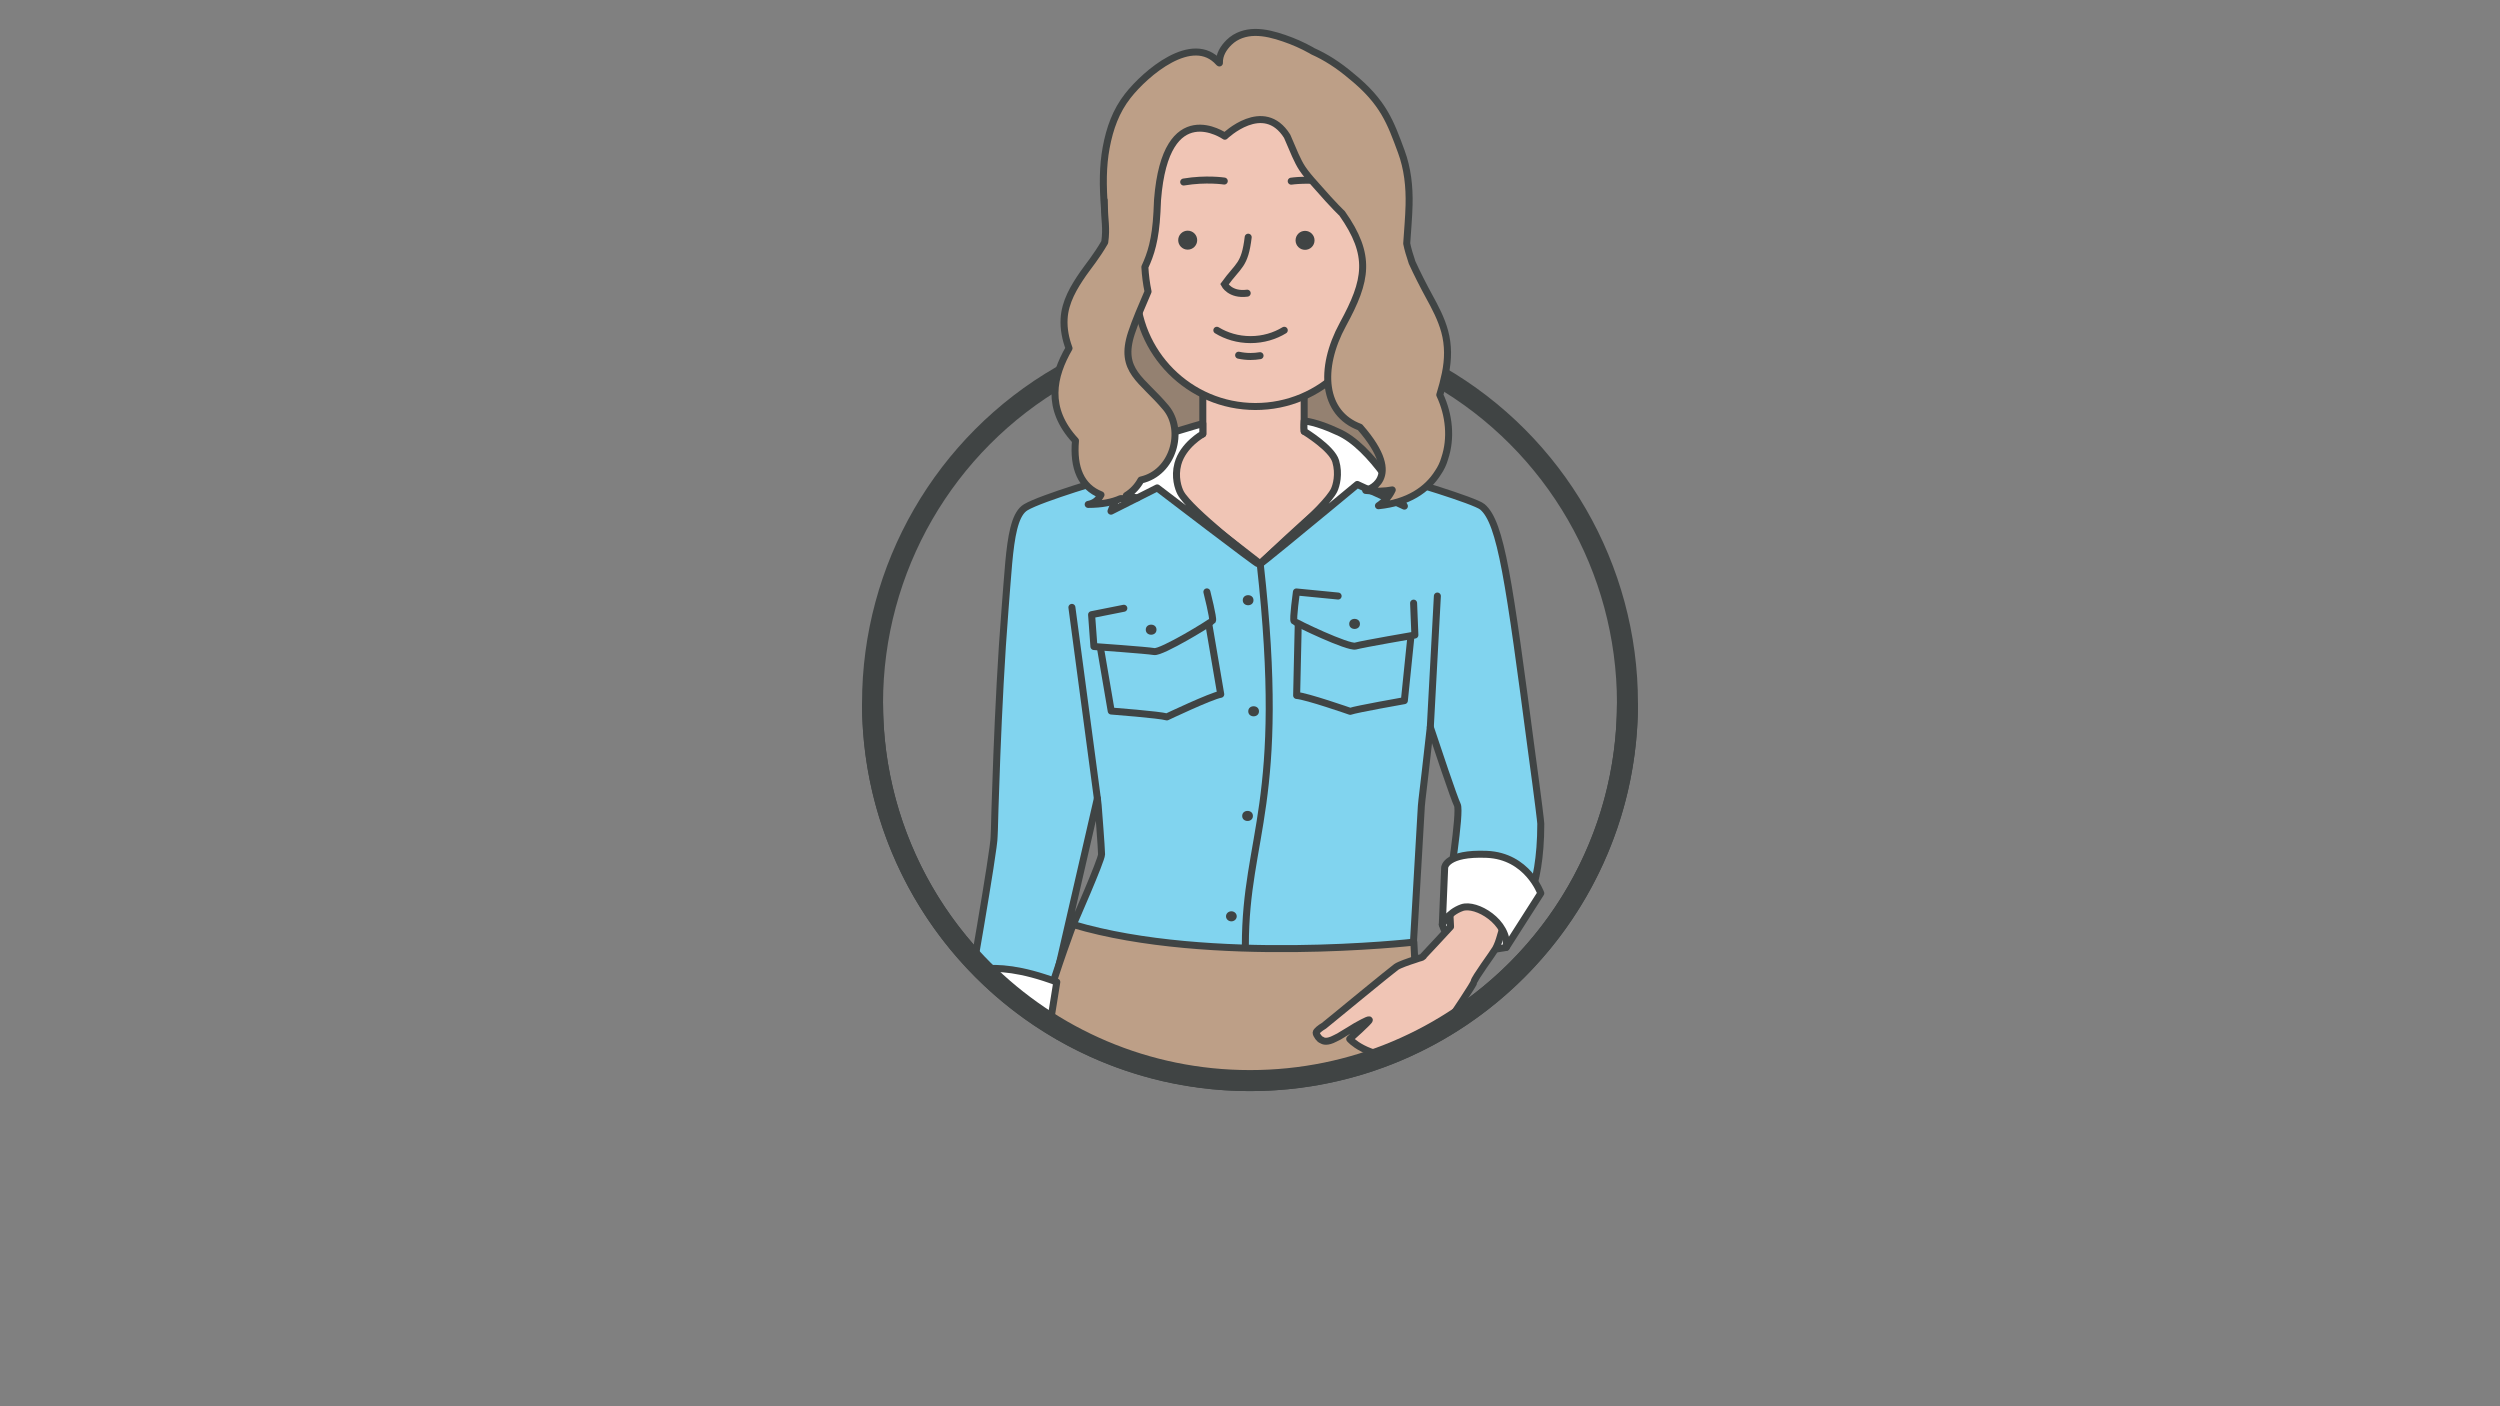 <?xml version="1.0" encoding="UTF-8"?> <svg xmlns="http://www.w3.org/2000/svg" xmlns:xlink="http://www.w3.org/1999/xlink" id="Layer_1" viewBox="0 0 1920 1080"><rect x="0" y="0" width="1920" height="1080" fill="#808080" stroke="none"/><defs><style>.cls-1,.cls-2,.cls-3,.cls-4{fill:none;}.cls-5{clip-path:url(#clippath);}.cls-6,.cls-7{fill:#404444;}.cls-7{opacity:.33;}.cls-7,.cls-8,.cls-2,.cls-9,.cls-10,.cls-11,.cls-12,.cls-3{stroke-linecap:round;stroke-width:5.38px;}.cls-7,.cls-8,.cls-2,.cls-9,.cls-10,.cls-11,.cls-12,.cls-3,.cls-4{stroke:#404444;}.cls-7,.cls-8,.cls-9,.cls-10,.cls-11,.cls-12,.cls-3{stroke-linejoin:round;}.cls-8{fill:#81d4ef;}.cls-2,.cls-4{stroke-miterlimit:10;}.cls-9{fill:#e2e3e3;}.cls-10{fill:#f0c5b5;}.cls-11{fill:#fff;}.cls-12{fill:#bd9f87;}.cls-4{stroke-width:16.14px;}</style><clipPath id="clippath"><path class="cls-1" d="M669.8,6.91V539.78c0,160.06,129.75,289.82,289.82,289.82s289.82-129.75,289.82-289.82V6.91H669.8Z"></path></clipPath></defs><circle class="cls-4" cx="960" cy="540" r="289.89"></circle><g class="cls-5"><g><rect class="cls-12" x="846.85" y="220.62" width="241.15" height="195.74"></rect><rect class="cls-7" x="846.85" y="220.62" width="241.15" height="195.74"></rect><polygon class="cls-10" points="923.76 289.23 923.76 333.29 899.32 342.04 877.8 391.14 961.21 477.24 1043.94 385.76 1025.11 335.31 1001.6 331.28 1001.6 291.74 923.76 289.23"></polygon><path class="cls-8" d="M1181.88,620h0s0-.03,0-.04c-1.24-9.93-3.21-24.92-5.62-42.54-17.29-131.06-23.43-176.1-37.81-188.18-5.88-4.94-61.99-21.49-61.99-21.49h0c-7.17-2.38-20.23-6.29-28.66-3.11-14.05,5.3-79.97,68.33-79.97,68.33l-81.39-63.31,14.18-17.86s-21.21,6.53-46.98,14.83h0s-53.92,15.75-65.9,22.97c-3.86,2.33-6.52,7.06-8.48,13.77-.25,.82-.49,1.69-.71,2.63-3.51,14.09-4.56,35.65-6.69,62.02-5.82,72.16-8.17,169.37-8.17,169.37h0c-.15,3.02-.23,4.86-.22,5.2,.31,8.72-20.99,129.72-20.99,129.72h63.79l3.1-13.85,33.41-145.23h0s0,0,0,0c.21,1.81,.41,3.6,.61,5.36,0,.03,2.61,33.12,2.61,37.56s-21.79,53.91-21.79,53.91c152.3,76.68,261.35,17.52,261.35,17.52-.02-1.26-.03-2.61-.03-4,.04-.61,5.85-101.83,6.07-104.55,.03-.31,.21-2.13,.49-5,.87-7.29,3.72-31.21,6.38-55.59,4.61,13.88,18.4,55.17,20.75,59.66,2.83,5.4-6.93,65.74-6.93,65.74,0,0,.09,.04,.23,.1-.84,4.82-1.39,7.86-1.39,7.86,2.29-2.22,4.53-4.03,6.74-5.56,4.81,1.99,11.26,4.45,13.1,4.11,.69-.13,1.58-4.08,2.5-10.1,20.52-1.58,34.38,21.77,34.38,21.77,0,0,15.47-16.02,15.47-69.33,0-.76-.52-5.33-1.44-12.7Z"></path><g><path class="cls-11" d="M1027.17,331.54c-16.44-7.71-25.56-8.26-25.56-8.26,0,0-.46,4.66,0,7.99,.78,.53,21.31,13.03,24.21,22.96,2.9,9.93,.44,18.71-1.23,22.23-6.45,13.52-54.46,53.65-56.74,56.51-1.53,1.91,32.15-25.83,54.75-44.51,11.28-9.33,19.8-16.4,19.8-16.4l36.17,16.66s-24.54-45.91-51.39-57.18Z"></path><path class="cls-11" d="M906.7,378.49c-1.81-3.45-4.78-12.18-2.1-22.17,3.93-14.61,19.16-23.03,19.16-23.03v-7.99s-10.88,3.06-21.2,6.25c-30.62,9.45-49.32,61.04-49.32,61.04l35.5-17.89s79.37,60.71,76.97,57.93c-2.4-2.78-52.03-40.86-59-54.14Z"></path></g><path class="cls-12" d="M1125.09,1282.22c0-.43,0-.85,0-1.28,.59-2.57,1.85-12.59,1.85-15.21,0-2.91-2.45-20.79-2.45-20.79-.14-6.57-.25-12-.25-15.94,0-12,7.75-205.16,3-263.48-4.75-58.32-33.74-159.78-39.49-204.97l-1.93-36.99s-156.7,17.73-261.6-13.51c0,0-45.56,118.75-44.46,185.36,.78,47.26,27.28,159.46,42.83,230.05-.17,1.48-1.71,15.4,.02,22.25,1.21,4.83,4.58,7,6.7,9.16,.43,2.12,.83,4.13,1.2,6.06-1.63,3.85-3.83,9.58-2.01,12.51,1.5,2.42,3.24,3.78,5.01,5.92,.09,.96,.16,1.83,.17,2.55,0,.25,.01,.52,.02,.79-1.89,2.72-4.77,8.9-1.97,13.38,.93,1.49,1.92,3.17,2.85,4.78,2.62,45.44,10.04,143.13,11.99,170.21,2.3,32.03,53.32,210.6,65.05,238.56,0,0,18.48,2.67,41.78-3.13,5.39-1.32,10.99-3.09,16.61-5.46,0,0-6.99-107-9.17-128.58-2.84-40.75-5.28-77.25-5.47-84.76,0-.02,0-.04,0-.06-.27-11.27-.61-40.17-.82-60.68-.03-7.89-.11-15.23-.22-22.29,1.25-2.31,2.64-3.36,1.75-6.15-.61-1.89-1.51-5.49-2.01-6.83-.05-2-.1-3.99-.15-5.97,0,0,4.01-3.09,3.92-6.21-.14-5.22-2.71-10.7-4.53-13.55-.02-.66-.05-1.32-.07-1.98,1.37-2.74,3.21-5.84,3.94-10.49,.73-4.65-2.71-14.39-2.71-14.39,0,0-2.56-24.1-3.73-50.92-.33-11.98-.66-25.21-.98-40.12-.86-40.04,.64-229.92,.64-229.92,0,0,49.79,241.25,53.11,260.24,1.47,8.41,5.52,30.76,9.34,55.53-.11-.16-1.39,6.14-.18,8.57,1.21,2.43,.13,5.46-.54,10.79-.67,5.34,2.97,5.8,3.58,7.57,.61,1.77-2.44,10.06-1.83,14.19,.47,3.13,3.71,5.37,5.25,6.27,.05,.51,.1,1.01,.15,1.52-1.62,2.66-4.14,9.33-1.94,11.83,1.16,1.32,2.06,3.13,3.22,4.39,.2,3.83,.28,7.31,.24,10.44-1.69,10.82-2.98,28.76-3.96,50.59-1.52,21.87-2.9,48.03-2.9,70.78v73.03c-.33,55.35,0,100.21,0,100.21,45.15,21.53,65.47,5.54,65.47,5.54,0,0,31.14-162.35,39.9-221.45,3.91-26.42,5.35-56.11,5.72-83.12,.38-.7,2.87-9.02,1.7-14.48-1.06-4.97-1.13-8.64-1.62-10.35Z"></path><path class="cls-11" d="M1107.69,710.06s9.51-26.18,23.28-19.71c13.76,6.47,31.82,10.89,25.82,37.23,0,0-41.41,9.8-49.1-17.52Z"></path><path class="cls-9" d="M737.94,795.13s21.98,22.39,66.2,5.76c0,0-34.05-32.62-66.2-5.76Z"></path><g><path class="cls-9" d="M768.05,984.36c-19.4-2.87-26.11-10.86-26.62-15.16-.5-4.29,7.43-30.1,7.43-30.1,0,0,1.39,16.69,4.05,19.68,2.66,2.98,12.35,11.75,14.82,13.12,2.47,1.37,22.25,2.57,22.75,6.87,.5,4.29-3.05,8.46-22.44,5.59Z"></path><path class="cls-9" d="M799.55,766.85c-1.27-7.63-45.44-17.68-48.26-4.95-2.13,30.45-4.8,68.16-6.37,90.42-.48,2.24-.95,4.56-1.38,6.96-2.8,15.49-19.25,62.28-19,74.21,.25,11.92,.71,43.62,5.45,46.25,7.82,4.35,33.12,14.23,48.72,18.32,2.44,1.07,6.77,2.66,11.74,3.02,.21-.55,.41-1.09,.51-1.6,.07-.05,.17-.08,.22-.14,4.97-4.89-6.52-11.27-10.26-13.6-3.74-2.33-29.72-12.12-31.18-14.68-1.45-2.57-.56-19.49,.02-29.33,.58-9.84,6.8-20.8,9.71-20.56,2.92,.24,4.63,.06,8.35,31.72,3.23,27.45,9.75,27.6,13.67,26.93,.76,.22,1.63,.23,2.56,.21,1.75-6.36,.86-12.41,.56-14.04,.06-15.5-1.28-40.42-1.65-53.46,0,0,0,.01,0,.01,.36-23.42-4.65-38.86-6.49-45.57l16.3-71.21c2.22-9.41,4.51-19.17,6.79-28.92Z"></path></g><path class="cls-10" d="M1156.03,698.22s-19.48-8.55-38.69-11.67c-2.08-.34-3.3,7.66-3.3,7.66,0,0-.13,2.05-.22,4.92-.27,.26-.42,.41-.42,.41l.35,6.77c.03,1.91,.12,3.78,.28,5.41-1.97,2.29-21.02,22.6-21.6,23.21-.44,.33-.82,.56-1.03,.58-.69,.05-2.49,.64-4.72,1.45-4.84,1.54-12,3.99-14.42,5.7-3.78,2.67-48.79,39.69-48.83,39.72l-6.71,5.46c-2.78,1.59-5.87,4.08-5.92,5.24-.06,1.64,2.9,5.57,4.19,5.58,1.37,1.08,4.33,2.03,10.26-1.1,.05-.02,.09-.05,.13-.07,2.04-.89,3.97-2,5.52-3.05,5.69-3.26,9.06-5.61,10.21-6.21,1.48-.78,9.58-5.48,10.48-4.96,.01,0,.01,.01,.03,.02,.67,.7-15.04,14.64-15.04,14.64,0,0,11.61,14.23,43.98,14.58,.22,0,.43,.01,.65,.02,4.5,.37,8.93,.3,12.65-.58,0,0,18.37-26.75,29.66-43.96,0-.01,.03-.04,.03-.05h0c4.98-7.6,8.59-13.34,8.59-14.05,0-2.32,14.5-21.82,16.42-25.23,1.54-2.72,2.79-6.3,3.81-10.03h0s2.8-9.32,2.8-9.32c0,0-.24-.2-.64-.53,1.04-5.91,1.48-10.56,1.48-10.56Zm-62.82,36.11c-.15,.13-.27,.22-.41,.33,.11-.09,.25-.2,.41-.33Z"></path><path class="cls-2" d="M871.9,194.6c-6.43-1.14-15.92-5.27-15.89-19.78,.03-14.76,9.85-19.58,16.29-21.15"></path><path class="cls-10" d="M872.74,106.76l-.18,113.59c-.09,50.64,40.89,91.76,91.53,91.85,50.64,.09,91.76-40.89,91.85-91.53l.04-25.38s21.71,1.87,21.75-20.08c.04-21.95-21.68-21.99-21.68-21.99v-46.46s-17.49-48.58-91.14-48.58-92.17,48.58-92.17,48.58Z"></path><path class="cls-2" d="M958.61,182.16c-2.63,21.99-7.36,21.09-18.27,36.2,0,0,4.36,8.53,17.5,6.8"></path><path class="cls-2" d="M940.24,139.05s-13.86-2.16-31.17,.74"></path><path class="cls-2" d="M991.65,139.14s13.87-2.11,31.17,.85"></path><circle class="cls-6" cx="1002.28" cy="184.59" r="7.29"></circle><circle class="cls-6" cx="912.15" cy="184.44" r="7.29"></circle><path class="cls-2" d="M986.32,253.65c-7.28,4.45-16.18,7.17-25.89,7.17-9.71,0-18.6-2.71-25.89-7.17"></path><path class="cls-2" d="M967.72,273.16c-2.36,.4-4.79,.62-7.28,.62-3.15,0-6.22-.34-9.17-.98"></path><path class="cls-12" d="M1109.53,352.05c5.2-15.36,3.55-33.22-3.79-48.82,.05-.16,.11-.31,.16-.46,1.61-5.21,3.02-10.52,4.12-15.88,2.24-10.87,2.43-21.65-.5-32.39-2.65-9.69-7.33-18.51-12.07-27.14-4.14-7.54-9.39-17.88-12.96-25.77-1.82-5.41-3.3-10.32-4.13-14.57,.62-9.86,1.57-19.71,1.81-29.6,.35-14.09-1.13-27.91-5.99-41.06-8.24-22.33-13.62-37.77-38-57.66,.02,.02,.03,.04,.04,.06-10.28-8.83-20.34-15.1-29.89-19.35-.45-.26-.88-.54-1.32-.79-6.68-3.75-13.68-6.82-20.86-9.27-7.24-2.47-14.77-4.54-22.41-4.45-7.14,.08-14.31,2.3-19.71,7.55-4.37,4.26-7.7,9.49-7.51,15.9-.13-.1-.27-.19-.4-.29-20.21-22.86-56.28,8.06-70.03,25.64-9.03,11.55-13.76,24.74-16.54,39.6-2.67,14.3-2.63,29.21-1.32,46.5-.11-2.04-.15-4.1-.14-6.16,.08,2.06,.14,4.1,.14,6.16,0,8.33,1.8,15.35,.2,26.27-6.45,11.13-12.95,18.89-16.52,24.05-7.04,10.2-13.99,21.61-14.68,34.73-.42,7.92,1.14,15.44,3.78,22.6-12.35,21.44-18.09,46.13,4.96,71.01-1.85,20.75,4.21,35.53,19.6,41.54-1.89,3.7-5.05,6.53-9.84,7.39,10.41,0,18.55-1.63,24.91-4.48,3.9,.17,8.12,.02,12.72-.5-2.97-.53-5.76-1.14-8.37-1.84,5.03-3.14,8.68-7.2,11.26-11.92,24.78-5.49,33.69-38.08,19.19-55.51-18.2-21.88-36.12-28.07-26.5-57.37,3.22-9.79,7.83-20.38,12.76-31.86-1.29-6.08-2.07-12.38-2.44-18.85,4.52-9.74,8.2-20.79,9.29-42.09,.2-3.14,.33-6.32,.44-9.55,6.29-80.59,51.69-48.81,51.69-48.81,0,0,29.77-28.76,47.84,0,2.19,4.95,4.16,9.85,6.17,14.33,.07,.16,.15,.33,.23,.5,1.65,3.66,3.34,7.02,5.2,9.84,2.52,3.82,6.08,8.03,10.11,12.48,.22,.25,.46,.53,.67,.77h0s.01,.01,.02,.02c14.37,16.46,19.76,21.26,19.76,21.26,0,0,0,0,0,0,0,0,0,0,0,0,0,0,0,0,0,0,22.78,32.34,19.18,51.36,.7,85.24-18.71,34.3-15.42,68.47,13.08,79.03,35.72,40.83,4.37,48.56,4.37,48.56,7.9,.95,14.62,.7,20.42-.4-2.1,4.61-5.54,8.75-10.6,12.15,22.6-2.27,37.51-12.21,45.82-25.56,2.18-3.19,3.91-6.77,5.05-10.75Z"></path><path class="cls-11" d="M1156.79,727.58l26.53-41.57s-10.2-28.6-41.5-29.88c-31.29-1.28-32.31,10.05-32.31,10.05l-1.82,43.88s4.2-9.15,15.09-12.99c10.88-3.84,36.05,11.13,34.01,30.51Z"></path><path class="cls-11" d="M737.94,795.13l.33-45.5s18.93-15.91,73.35,4.56l-7.48,46.7s-38.13-16.63-66.2-5.76Z"></path><ellipse class="cls-6" cx="958.56" cy="460.96" rx="4.12" ry="3.87"></ellipse><ellipse class="cls-6" cx="962.78" cy="546.27" rx="4.12" ry="3.87"></ellipse><path class="cls-6" d="M949.81,703.73c0,2.14-1.84,3.87-4.12,3.87s-4.12-1.73-4.12-3.87,1.84-3.87,4.12-3.87,4.12,1.73,4.12,3.87Z"></path><ellipse class="cls-6" cx="958.12" cy="626.64" rx="4.12" ry="3.87"></ellipse><path class="cls-8" d="M1083.79,486.86l-5.24,51.24s-37.25,6.57-41.58,8.21c0,0-33.44-11.65-41.15-12.2l1.3-57.74"></path><path class="cls-8" d="M844.72,495.14l8.69,50.93s37.07,2.84,42.74,4.52c0,0,33.78-16.06,41.38-17.38l-9.68-56.83"></path><path class="cls-8" d="M1085.65,463.2l.98,24.5s-40.07,6.89-45.57,8.46c-5.5,1.57-46.16-17.84-47.23-19.17-1.07-1.33,1.81-22.37,1.81-22.37l32.04,3.14"></path><path class="cls-8" d="M926.89,454.56s5.24,20.64,4.32,22.07c-.91,1.43-39.16,24.78-44.81,23.77-5.64-1.01-46.27-3.87-46.27-3.87l-1.79-24.46,24.77-4.93"></path><ellipse class="cls-6" cx="1040.32" cy="479.16" rx="4.12" ry="3.87"></ellipse><ellipse class="cls-6" cx="884.07" cy="483.6" rx="4.12" ry="3.87"></ellipse><path class="cls-3" d="M967.83,432.97c20.66,184.9-11.4,208.01-11.4,293.43"></path><line class="cls-9" x1="1103.9" y1="457.76" x2="1098.48" y2="558.44"></line><line class="cls-9" x1="823.22" y1="466.47" x2="842.78" y2="613.23"></line><line class="cls-9" x1="953.25" y1="828.84" x2="950.38" y2="920.14"></line></g></g><path class="cls-4" d="M1249.89,540c0,160.1-129.79,289.89-289.89,289.89s-289.89-129.79-289.89-289.89"></path></svg> 